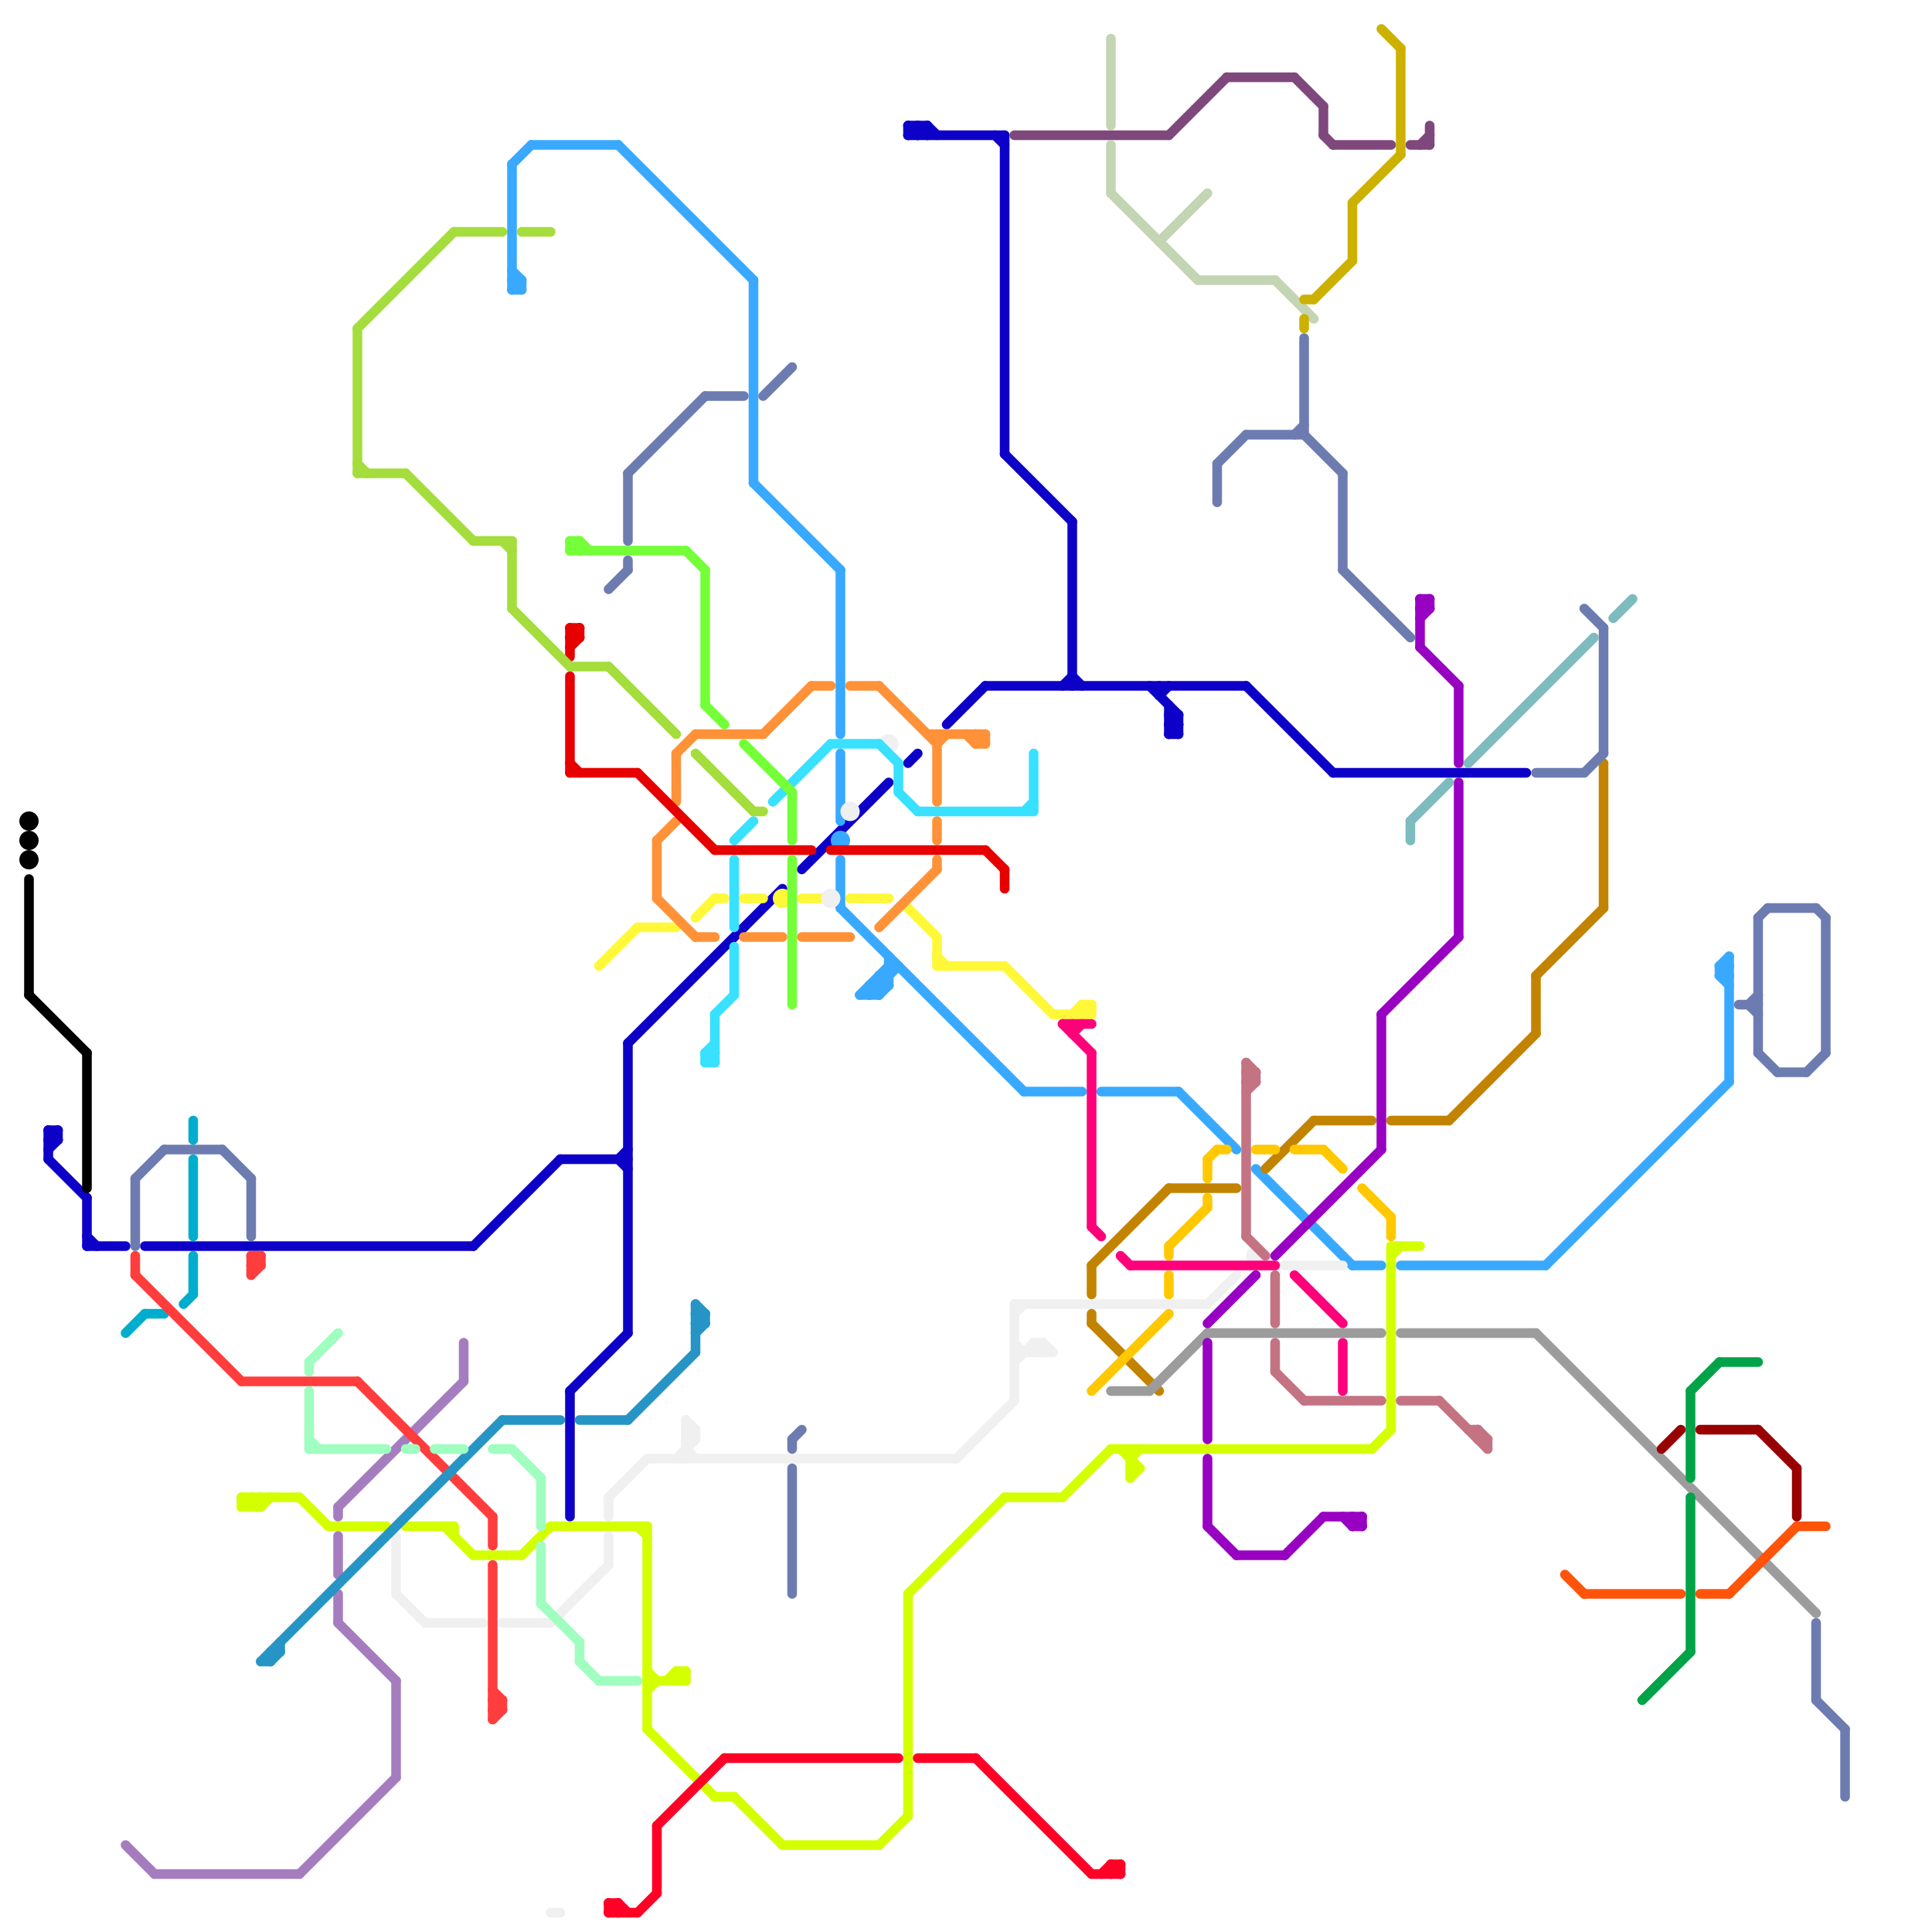
<svg version="1.1" xmlns="http://www.w3.org/2000/svg" viewBox="0 0 200 200">
<style>line { stroke-width: 1; fill: none; stroke-linecap: round; stroke-linejoin: round; } .c0 { stroke: #0d00c7 } .c1 { stroke: #fff838 } .c2 { stroke: #38a9ff } .c3 { stroke: #f0f0f0 } .c4 { stroke: #d4ff00 } .c5 { stroke: #ff0026 } .c6 { stroke: #ff9238 } .c7 { stroke: #38e1ff } .c8 { stroke: #e60000 } .c9 { stroke: #7f487d } .c10 { stroke: #ff007b } .c11 { stroke: #c28400 } .c12 { stroke: #ffc800 } .c13 { stroke: #c4d5b3 } .c14 { stroke: #9c9c9c } .c15 { stroke: #9800c2 } .c16 { stroke: #6d7cb0 } .c17 { stroke: #c47383 } .c18 { stroke: #00adcc } .c19 { stroke: #a57dbf } .c20 { stroke: #ccb100 } .c21 { stroke: #ff3d3d } .c22 { stroke: #7dbbbf } .c23 { stroke: #ff540a } .c24 { stroke: #00a347 } .c25 { stroke: #990000 } .c26 { stroke: #2695c5 } .c27 { stroke: #000000 } .c28 { stroke: #9ffec0 } .c29 { stroke: #a4dd3c } .c30 { stroke: #74ff38 }</style><line class="c0" x1="138" y1="80" x2="158" y2="80"/><line class="c0" x1="49" y1="129" x2="58" y2="120"/><line class="c0" x1="9" y1="128" x2="10" y2="129"/><line class="c0" x1="5" y1="119" x2="6" y2="118"/><line class="c0" x1="65" y1="108" x2="81" y2="92"/><line class="c0" x1="59" y1="144" x2="59" y2="157"/><line class="c0" x1="121" y1="76" x2="122" y2="75"/><line class="c0" x1="64" y1="120" x2="65" y2="121"/><line class="c0" x1="95" y1="14" x2="96" y2="13"/><line class="c0" x1="121" y1="75" x2="122" y2="76"/><line class="c0" x1="5" y1="118" x2="6" y2="117"/><line class="c0" x1="95" y1="13" x2="96" y2="14"/><line class="c0" x1="94" y1="14" x2="95" y2="13"/><line class="c0" x1="102" y1="71" x2="129" y2="71"/><line class="c0" x1="15" y1="129" x2="49" y2="129"/><line class="c0" x1="5" y1="117" x2="6" y2="117"/><line class="c0" x1="65" y1="108" x2="65" y2="138"/><line class="c0" x1="103" y1="14" x2="104" y2="15"/><line class="c0" x1="9" y1="129" x2="13" y2="129"/><line class="c0" x1="94" y1="13" x2="94" y2="14"/><line class="c0" x1="104" y1="47" x2="111" y2="54"/><line class="c0" x1="121" y1="74" x2="122" y2="75"/><line class="c0" x1="122" y1="74" x2="122" y2="76"/><line class="c0" x1="121" y1="75" x2="122" y2="75"/><line class="c0" x1="121" y1="73" x2="121" y2="76"/><line class="c0" x1="96" y1="13" x2="97" y2="14"/><line class="c0" x1="9" y1="124" x2="9" y2="129"/><line class="c0" x1="119" y1="71" x2="122" y2="74"/><line class="c0" x1="104" y1="14" x2="104" y2="47"/><line class="c0" x1="95" y1="13" x2="95" y2="14"/><line class="c0" x1="98" y1="75" x2="102" y2="71"/><line class="c0" x1="58" y1="120" x2="65" y2="120"/><line class="c0" x1="111" y1="54" x2="111" y2="71"/><line class="c0" x1="5" y1="117" x2="5" y2="120"/><line class="c0" x1="6" y1="117" x2="6" y2="118"/><line class="c0" x1="110" y1="71" x2="111" y2="70"/><line class="c0" x1="120" y1="72" x2="121" y2="71"/><line class="c0" x1="94" y1="13" x2="96" y2="13"/><line class="c0" x1="121" y1="74" x2="122" y2="74"/><line class="c0" x1="59" y1="144" x2="65" y2="138"/><line class="c0" x1="121" y1="76" x2="122" y2="76"/><line class="c0" x1="94" y1="79" x2="95" y2="78"/><line class="c0" x1="5" y1="120" x2="9" y2="124"/><line class="c0" x1="64" y1="120" x2="65" y2="119"/><line class="c0" x1="121" y1="75" x2="122" y2="74"/><line class="c0" x1="129" y1="71" x2="138" y2="80"/><line class="c0" x1="83" y1="90" x2="92" y2="81"/><line class="c0" x1="120" y1="71" x2="120" y2="72"/><line class="c0" x1="5" y1="118" x2="6" y2="118"/><line class="c0" x1="94" y1="14" x2="104" y2="14"/><line class="c0" x1="94" y1="13" x2="95" y2="14"/><line class="c0" x1="111" y1="70" x2="112" y2="71"/><line class="c0" x1="5" y1="117" x2="6" y2="118"/><line class="c0" x1="96" y1="13" x2="96" y2="14"/><line class="c1" x1="113" y1="104" x2="113" y2="105"/><line class="c1" x1="62" y1="100" x2="66" y2="96"/><line class="c1" x1="112" y1="104" x2="113" y2="105"/><line class="c1" x1="97" y1="99" x2="98" y2="100"/><line class="c1" x1="104" y1="100" x2="109" y2="105"/><line class="c1" x1="74" y1="93" x2="75" y2="93"/><line class="c1" x1="94" y1="94" x2="97" y2="97"/><line class="c1" x1="112" y1="104" x2="113" y2="104"/><line class="c1" x1="66" y1="96" x2="70" y2="96"/><line class="c1" x1="112" y1="105" x2="113" y2="104"/><line class="c1" x1="97" y1="100" x2="104" y2="100"/><line class="c1" x1="111" y1="105" x2="112" y2="104"/><line class="c1" x1="112" y1="104" x2="112" y2="105"/><line class="c1" x1="77" y1="93" x2="79" y2="93"/><line class="c1" x1="97" y1="97" x2="97" y2="100"/><line class="c1" x1="88" y1="93" x2="92" y2="93"/><line class="c1" x1="83" y1="93" x2="85" y2="93"/><line class="c1" x1="72" y1="95" x2="74" y2="93"/><line class="c1" x1="109" y1="105" x2="113" y2="105"/><circle cx="81" cy="93" r="1" fill="#fff838" /><line class="c2" x1="53" y1="29" x2="54" y2="29"/><line class="c2" x1="64" y1="15" x2="78" y2="29"/><line class="c2" x1="53" y1="17" x2="53" y2="30"/><line class="c2" x1="178" y1="100" x2="179" y2="99"/><line class="c2" x1="53" y1="30" x2="54" y2="29"/><line class="c2" x1="53" y1="17" x2="55" y2="15"/><line class="c2" x1="178" y1="101" x2="179" y2="101"/><line class="c2" x1="92" y1="99" x2="92" y2="102"/><line class="c2" x1="90" y1="102" x2="90" y2="103"/><line class="c2" x1="92" y1="100" x2="93" y2="100"/><line class="c2" x1="91" y1="101" x2="91" y2="103"/><line class="c2" x1="91" y1="101" x2="92" y2="102"/><line class="c2" x1="130" y1="121" x2="140" y2="131"/><line class="c2" x1="78" y1="50" x2="87" y2="59"/><line class="c2" x1="87" y1="78" x2="87" y2="85"/><line class="c2" x1="53" y1="28" x2="54" y2="29"/><line class="c2" x1="160" y1="131" x2="179" y2="112"/><line class="c2" x1="87" y1="94" x2="106" y2="113"/><line class="c2" x1="178" y1="100" x2="179" y2="101"/><line class="c2" x1="90" y1="102" x2="92" y2="102"/><line class="c2" x1="178" y1="101" x2="179" y2="100"/><line class="c2" x1="89" y1="103" x2="92" y2="100"/><line class="c2" x1="106" y1="113" x2="112" y2="113"/><line class="c2" x1="54" y1="29" x2="54" y2="30"/><line class="c2" x1="179" y1="99" x2="179" y2="112"/><line class="c2" x1="140" y1="131" x2="143" y2="131"/><line class="c2" x1="91" y1="101" x2="92" y2="101"/><line class="c2" x1="78" y1="29" x2="78" y2="50"/><line class="c2" x1="87" y1="59" x2="87" y2="76"/><line class="c2" x1="122" y1="113" x2="128" y2="119"/><line class="c2" x1="53" y1="29" x2="54" y2="30"/><line class="c2" x1="55" y1="15" x2="64" y2="15"/><line class="c2" x1="53" y1="30" x2="54" y2="30"/><line class="c2" x1="178" y1="100" x2="179" y2="100"/><line class="c2" x1="87" y1="89" x2="87" y2="94"/><line class="c2" x1="90" y1="102" x2="91" y2="103"/><line class="c2" x1="89" y1="103" x2="91" y2="103"/><line class="c2" x1="178" y1="101" x2="179" y2="102"/><line class="c2" x1="145" y1="131" x2="160" y2="131"/><line class="c2" x1="114" y1="113" x2="122" y2="113"/><line class="c2" x1="90" y1="103" x2="93" y2="100"/><line class="c2" x1="178" y1="100" x2="178" y2="101"/><line class="c2" x1="91" y1="103" x2="92" y2="102"/><circle cx="87" cy="87" r="1" fill="#38a9ff" /><line class="c3" x1="107" y1="139" x2="108" y2="140"/><line class="c3" x1="105" y1="135" x2="125" y2="135"/><line class="c3" x1="107" y1="140" x2="108" y2="139"/><line class="c3" x1="105" y1="140" x2="109" y2="140"/><line class="c3" x1="70" y1="151" x2="72" y2="149"/><line class="c3" x1="71" y1="149" x2="72" y2="148"/><line class="c3" x1="71" y1="148" x2="72" y2="149"/><line class="c3" x1="71" y1="150" x2="72" y2="151"/><line class="c3" x1="41" y1="159" x2="41" y2="165"/><line class="c3" x1="107" y1="139" x2="108" y2="139"/><line class="c3" x1="41" y1="165" x2="44" y2="168"/><line class="c3" x1="44" y1="168" x2="50" y2="168"/><line class="c3" x1="57" y1="198" x2="58" y2="198"/><line class="c3" x1="105" y1="141" x2="107" y2="139"/><line class="c3" x1="108" y1="139" x2="109" y2="140"/><line class="c3" x1="52" y1="168" x2="57" y2="168"/><line class="c3" x1="63" y1="155" x2="63" y2="157"/><line class="c3" x1="67" y1="151" x2="99" y2="151"/><line class="c3" x1="99" y1="151" x2="105" y2="145"/><line class="c3" x1="72" y1="148" x2="72" y2="149"/><line class="c3" x1="71" y1="147" x2="72" y2="148"/><line class="c3" x1="125" y1="135" x2="128" y2="132"/><line class="c3" x1="71" y1="148" x2="72" y2="148"/><line class="c3" x1="63" y1="159" x2="63" y2="162"/><line class="c3" x1="107" y1="139" x2="107" y2="140"/><line class="c3" x1="63" y1="155" x2="67" y2="151"/><line class="c3" x1="105" y1="136" x2="106" y2="135"/><line class="c3" x1="57" y1="168" x2="63" y2="162"/><line class="c3" x1="133" y1="131" x2="139" y2="131"/><line class="c3" x1="71" y1="147" x2="71" y2="151"/><line class="c3" x1="71" y1="149" x2="72" y2="149"/><line class="c3" x1="105" y1="135" x2="105" y2="145"/><line class="c3" x1="108" y1="139" x2="108" y2="140"/><line class="c3" x1="105" y1="139" x2="106" y2="140"/><circle cx="86" cy="93" r="1" fill="#f0f0f0" /><circle cx="88" cy="84" r="1" fill="#f0f0f0" /><circle cx="92" cy="77" r="1" fill="#f0f0f0" /><circle cx="130" cy="130" r="1" fill="#f0f0f0" /><line class="c4" x1="42" y1="158" x2="47" y2="158"/><line class="c4" x1="144" y1="130" x2="145" y2="129"/><line class="c4" x1="74" y1="186" x2="76" y2="186"/><line class="c4" x1="144" y1="129" x2="144" y2="148"/><line class="c4" x1="25" y1="155" x2="31" y2="155"/><line class="c4" x1="110" y1="155" x2="115" y2="150"/><line class="c4" x1="67" y1="173" x2="68" y2="174"/><line class="c4" x1="66" y1="158" x2="67" y2="159"/><line class="c4" x1="67" y1="175" x2="68" y2="174"/><line class="c4" x1="71" y1="173" x2="71" y2="174"/><line class="c4" x1="27" y1="156" x2="28" y2="155"/><line class="c4" x1="76" y1="186" x2="81" y2="191"/><line class="c4" x1="94" y1="165" x2="94" y2="188"/><line class="c4" x1="104" y1="155" x2="110" y2="155"/><line class="c4" x1="57" y1="158" x2="67" y2="158"/><line class="c4" x1="26" y1="156" x2="27" y2="155"/><line class="c4" x1="142" y1="150" x2="144" y2="148"/><line class="c4" x1="26" y1="155" x2="27" y2="156"/><line class="c4" x1="46" y1="158" x2="49" y2="161"/><line class="c4" x1="25" y1="156" x2="26" y2="155"/><line class="c4" x1="25" y1="155" x2="25" y2="156"/><line class="c4" x1="94" y1="165" x2="104" y2="155"/><line class="c4" x1="31" y1="155" x2="34" y2="158"/><line class="c4" x1="67" y1="158" x2="67" y2="179"/><line class="c4" x1="69" y1="174" x2="70" y2="173"/><line class="c4" x1="70" y1="173" x2="71" y2="174"/><line class="c4" x1="25" y1="156" x2="27" y2="156"/><line class="c4" x1="117" y1="150" x2="117" y2="153"/><line class="c4" x1="81" y1="191" x2="91" y2="191"/><line class="c4" x1="27" y1="155" x2="27" y2="156"/><line class="c4" x1="67" y1="174" x2="71" y2="174"/><line class="c4" x1="47" y1="158" x2="47" y2="159"/><line class="c4" x1="54" y1="161" x2="57" y2="158"/><line class="c4" x1="115" y1="150" x2="142" y2="150"/><line class="c4" x1="49" y1="161" x2="54" y2="161"/><line class="c4" x1="116" y1="150" x2="118" y2="152"/><line class="c4" x1="91" y1="191" x2="94" y2="188"/><line class="c4" x1="34" y1="158" x2="40" y2="158"/><line class="c4" x1="117" y1="152" x2="118" y2="152"/><line class="c4" x1="26" y1="155" x2="26" y2="156"/><line class="c4" x1="117" y1="151" x2="118" y2="150"/><line class="c4" x1="67" y1="179" x2="74" y2="186"/><line class="c4" x1="117" y1="153" x2="118" y2="152"/><line class="c4" x1="70" y1="173" x2="70" y2="174"/><line class="c4" x1="70" y1="173" x2="71" y2="173"/><line class="c4" x1="25" y1="155" x2="26" y2="156"/><line class="c4" x1="144" y1="129" x2="147" y2="129"/><line class="c4" x1="70" y1="174" x2="71" y2="173"/><line class="c5" x1="66" y1="198" x2="68" y2="196"/><line class="c5" x1="115" y1="193" x2="116" y2="193"/><line class="c5" x1="63" y1="198" x2="64" y2="197"/><line class="c5" x1="64" y1="197" x2="65" y2="198"/><line class="c5" x1="116" y1="193" x2="116" y2="194"/><line class="c5" x1="113" y1="194" x2="116" y2="194"/><line class="c5" x1="115" y1="193" x2="115" y2="194"/><line class="c5" x1="63" y1="197" x2="64" y2="198"/><line class="c5" x1="68" y1="189" x2="75" y2="182"/><line class="c5" x1="75" y1="182" x2="93" y2="182"/><line class="c5" x1="114" y1="194" x2="115" y2="193"/><line class="c5" x1="63" y1="197" x2="64" y2="197"/><line class="c5" x1="101" y1="182" x2="113" y2="194"/><line class="c5" x1="64" y1="197" x2="64" y2="198"/><line class="c5" x1="95" y1="182" x2="101" y2="182"/><line class="c5" x1="63" y1="197" x2="63" y2="198"/><line class="c5" x1="68" y1="189" x2="68" y2="196"/><line class="c5" x1="115" y1="193" x2="116" y2="194"/><line class="c5" x1="63" y1="198" x2="66" y2="198"/><line class="c5" x1="115" y1="194" x2="116" y2="193"/><line class="c6" x1="84" y1="71" x2="86" y2="71"/><line class="c6" x1="102" y1="76" x2="102" y2="77"/><line class="c6" x1="72" y1="76" x2="79" y2="76"/><line class="c6" x1="68" y1="93" x2="72" y2="97"/><line class="c6" x1="68" y1="87" x2="68" y2="93"/><line class="c6" x1="70" y1="78" x2="72" y2="76"/><line class="c6" x1="101" y1="76" x2="102" y2="77"/><line class="c6" x1="101" y1="77" x2="102" y2="77"/><line class="c6" x1="100" y1="76" x2="101" y2="77"/><line class="c6" x1="88" y1="71" x2="91" y2="71"/><line class="c6" x1="77" y1="97" x2="81" y2="97"/><line class="c6" x1="83" y1="97" x2="88" y2="97"/><line class="c6" x1="97" y1="89" x2="97" y2="90"/><line class="c6" x1="91" y1="96" x2="97" y2="90"/><line class="c6" x1="96" y1="76" x2="102" y2="76"/><line class="c6" x1="91" y1="71" x2="97" y2="77"/><line class="c6" x1="101" y1="77" x2="102" y2="76"/><line class="c6" x1="101" y1="76" x2="101" y2="77"/><line class="c6" x1="72" y1="97" x2="74" y2="97"/><line class="c6" x1="97" y1="85" x2="97" y2="87"/><line class="c6" x1="70" y1="78" x2="70" y2="83"/><line class="c6" x1="97" y1="77" x2="98" y2="76"/><line class="c6" x1="68" y1="87" x2="70" y2="85"/><line class="c6" x1="97" y1="76" x2="97" y2="83"/><line class="c6" x1="79" y1="76" x2="84" y2="71"/><line class="c7" x1="73" y1="109" x2="74" y2="108"/><line class="c7" x1="74" y1="105" x2="76" y2="103"/><line class="c7" x1="76" y1="87" x2="78" y2="85"/><line class="c7" x1="106" y1="84" x2="107" y2="83"/><line class="c7" x1="86" y1="77" x2="91" y2="77"/><line class="c7" x1="91" y1="77" x2="93" y2="79"/><line class="c7" x1="73" y1="109" x2="74" y2="110"/><line class="c7" x1="73" y1="110" x2="74" y2="110"/><line class="c7" x1="93" y1="79" x2="93" y2="82"/><line class="c7" x1="76" y1="98" x2="76" y2="103"/><line class="c7" x1="80" y1="83" x2="86" y2="77"/><line class="c7" x1="76" y1="89" x2="76" y2="96"/><line class="c7" x1="95" y1="84" x2="107" y2="84"/><line class="c7" x1="74" y1="105" x2="74" y2="110"/><line class="c7" x1="93" y1="82" x2="95" y2="84"/><line class="c7" x1="73" y1="109" x2="73" y2="110"/><line class="c7" x1="107" y1="78" x2="107" y2="84"/><line class="c7" x1="73" y1="109" x2="74" y2="109"/><line class="c7" x1="73" y1="110" x2="74" y2="109"/><line class="c8" x1="59" y1="80" x2="66" y2="80"/><line class="c8" x1="59" y1="66" x2="60" y2="66"/><line class="c8" x1="66" y1="80" x2="74" y2="88"/><line class="c8" x1="60" y1="65" x2="60" y2="66"/><line class="c8" x1="104" y1="90" x2="104" y2="92"/><line class="c8" x1="59" y1="67" x2="60" y2="66"/><line class="c8" x1="102" y1="88" x2="104" y2="90"/><line class="c8" x1="59" y1="65" x2="60" y2="66"/><line class="c8" x1="59" y1="66" x2="60" y2="65"/><line class="c8" x1="59" y1="70" x2="59" y2="80"/><line class="c8" x1="74" y1="88" x2="84" y2="88"/><line class="c8" x1="59" y1="79" x2="60" y2="80"/><line class="c8" x1="59" y1="65" x2="60" y2="65"/><line class="c8" x1="59" y1="65" x2="59" y2="68"/><line class="c8" x1="86" y1="88" x2="102" y2="88"/><line class="c9" x1="137" y1="11" x2="137" y2="14"/><line class="c9" x1="138" y1="15" x2="144" y2="15"/><line class="c9" x1="105" y1="14" x2="121" y2="14"/><line class="c9" x1="127" y1="8" x2="134" y2="8"/><line class="c9" x1="121" y1="14" x2="127" y2="8"/><line class="c9" x1="148" y1="13" x2="148" y2="15"/><line class="c9" x1="147" y1="15" x2="148" y2="14"/><line class="c9" x1="146" y1="15" x2="148" y2="15"/><line class="c9" x1="137" y1="14" x2="138" y2="15"/><line class="c9" x1="134" y1="8" x2="137" y2="11"/><line class="c10" x1="139" y1="139" x2="139" y2="144"/><line class="c10" x1="110" y1="106" x2="113" y2="109"/><line class="c10" x1="113" y1="109" x2="113" y2="127"/><line class="c10" x1="110" y1="106" x2="113" y2="106"/><line class="c10" x1="116" y1="130" x2="117" y2="131"/><line class="c10" x1="117" y1="131" x2="132" y2="131"/><line class="c10" x1="111" y1="107" x2="112" y2="106"/><line class="c10" x1="111" y1="106" x2="111" y2="107"/><line class="c10" x1="113" y1="127" x2="114" y2="128"/><line class="c10" x1="134" y1="132" x2="139" y2="137"/><line class="c11" x1="159" y1="101" x2="159" y2="107"/><line class="c11" x1="150" y1="116" x2="159" y2="107"/><line class="c11" x1="166" y1="79" x2="166" y2="94"/><line class="c11" x1="131" y1="121" x2="136" y2="116"/><line class="c11" x1="136" y1="116" x2="142" y2="116"/><line class="c11" x1="113" y1="131" x2="121" y2="123"/><line class="c11" x1="144" y1="116" x2="150" y2="116"/><line class="c11" x1="159" y1="101" x2="166" y2="94"/><line class="c11" x1="113" y1="137" x2="120" y2="144"/><line class="c11" x1="113" y1="131" x2="113" y2="134"/><line class="c11" x1="121" y1="123" x2="128" y2="123"/><line class="c11" x1="113" y1="136" x2="113" y2="137"/><line class="c12" x1="125" y1="120" x2="126" y2="119"/><line class="c12" x1="144" y1="126" x2="144" y2="128"/><line class="c12" x1="126" y1="119" x2="127" y2="119"/><line class="c12" x1="121" y1="129" x2="125" y2="125"/><line class="c12" x1="125" y1="120" x2="125" y2="122"/><line class="c12" x1="121" y1="132" x2="121" y2="134"/><line class="c12" x1="113" y1="144" x2="121" y2="136"/><line class="c12" x1="141" y1="123" x2="144" y2="126"/><line class="c12" x1="125" y1="124" x2="125" y2="125"/><line class="c12" x1="134" y1="119" x2="137" y2="119"/><line class="c12" x1="130" y1="119" x2="132" y2="119"/><line class="c12" x1="121" y1="129" x2="121" y2="130"/><line class="c12" x1="137" y1="119" x2="139" y2="121"/><line class="c13" x1="124" y1="29" x2="132" y2="29"/><line class="c13" x1="120" y1="25" x2="125" y2="20"/><line class="c13" x1="115" y1="20" x2="124" y2="29"/><line class="c13" x1="115" y1="4" x2="115" y2="13"/><line class="c13" x1="115" y1="15" x2="115" y2="20"/><line class="c13" x1="132" y1="29" x2="136" y2="33"/><line class="c14" x1="159" y1="138" x2="188" y2="167"/><line class="c14" x1="115" y1="144" x2="119" y2="144"/><line class="c14" x1="145" y1="138" x2="159" y2="138"/><line class="c14" x1="119" y1="144" x2="125" y2="138"/><line class="c14" x1="125" y1="138" x2="143" y2="138"/><line class="c15" x1="147" y1="64" x2="148" y2="63"/><line class="c15" x1="143" y1="105" x2="143" y2="119"/><line class="c15" x1="147" y1="67" x2="151" y2="71"/><line class="c15" x1="141" y1="157" x2="141" y2="158"/><line class="c15" x1="139" y1="157" x2="140" y2="158"/><line class="c15" x1="140" y1="158" x2="141" y2="158"/><line class="c15" x1="132" y1="130" x2="143" y2="119"/><line class="c15" x1="125" y1="139" x2="125" y2="149"/><line class="c15" x1="125" y1="151" x2="125" y2="158"/><line class="c15" x1="151" y1="81" x2="151" y2="97"/><line class="c15" x1="148" y1="62" x2="148" y2="63"/><line class="c15" x1="147" y1="63" x2="148" y2="63"/><line class="c15" x1="133" y1="161" x2="137" y2="157"/><line class="c15" x1="128" y1="161" x2="133" y2="161"/><line class="c15" x1="140" y1="158" x2="141" y2="157"/><line class="c15" x1="140" y1="157" x2="141" y2="158"/><line class="c15" x1="151" y1="71" x2="151" y2="79"/><line class="c15" x1="147" y1="62" x2="148" y2="63"/><line class="c15" x1="147" y1="63" x2="148" y2="62"/><line class="c15" x1="125" y1="137" x2="130" y2="132"/><line class="c15" x1="125" y1="158" x2="128" y2="161"/><line class="c15" x1="147" y1="62" x2="147" y2="67"/><line class="c15" x1="143" y1="105" x2="151" y2="97"/><line class="c15" x1="140" y1="157" x2="140" y2="158"/><line class="c15" x1="137" y1="157" x2="141" y2="157"/><line class="c15" x1="147" y1="62" x2="148" y2="62"/><line class="c16" x1="189" y1="95" x2="189" y2="109"/><line class="c16" x1="188" y1="176" x2="191" y2="179"/><line class="c16" x1="187" y1="111" x2="189" y2="109"/><line class="c16" x1="73" y1="41" x2="77" y2="41"/><line class="c16" x1="182" y1="95" x2="183" y2="94"/><line class="c16" x1="181" y1="104" x2="182" y2="103"/><line class="c16" x1="180" y1="104" x2="182" y2="104"/><line class="c16" x1="82" y1="152" x2="82" y2="165"/><line class="c16" x1="183" y1="94" x2="188" y2="94"/><line class="c16" x1="14" y1="122" x2="17" y2="119"/><line class="c16" x1="65" y1="58" x2="65" y2="59"/><line class="c16" x1="14" y1="122" x2="14" y2="129"/><line class="c16" x1="164" y1="80" x2="166" y2="78"/><line class="c16" x1="82" y1="149" x2="82" y2="150"/><line class="c16" x1="126" y1="48" x2="126" y2="52"/><line class="c16" x1="126" y1="48" x2="129" y2="45"/><line class="c16" x1="134" y1="45" x2="135" y2="44"/><line class="c16" x1="82" y1="149" x2="83" y2="148"/><line class="c16" x1="139" y1="59" x2="146" y2="66"/><line class="c16" x1="184" y1="111" x2="187" y2="111"/><line class="c16" x1="26" y1="122" x2="26" y2="128"/><line class="c16" x1="159" y1="80" x2="164" y2="80"/><line class="c16" x1="135" y1="45" x2="139" y2="49"/><line class="c16" x1="181" y1="104" x2="182" y2="105"/><line class="c16" x1="23" y1="119" x2="26" y2="122"/><line class="c16" x1="65" y1="49" x2="65" y2="56"/><line class="c16" x1="79" y1="41" x2="82" y2="38"/><line class="c16" x1="135" y1="35" x2="135" y2="45"/><line class="c16" x1="139" y1="49" x2="139" y2="59"/><line class="c16" x1="191" y1="179" x2="191" y2="186"/><line class="c16" x1="182" y1="95" x2="182" y2="109"/><line class="c16" x1="129" y1="45" x2="135" y2="45"/><line class="c16" x1="166" y1="65" x2="166" y2="78"/><line class="c16" x1="65" y1="49" x2="73" y2="41"/><line class="c16" x1="188" y1="168" x2="188" y2="176"/><line class="c16" x1="164" y1="63" x2="166" y2="65"/><line class="c16" x1="188" y1="94" x2="189" y2="95"/><line class="c16" x1="182" y1="109" x2="184" y2="111"/><line class="c16" x1="63" y1="61" x2="65" y2="59"/><line class="c16" x1="17" y1="119" x2="23" y2="119"/><line class="c17" x1="132" y1="132" x2="132" y2="137"/><line class="c17" x1="129" y1="128" x2="131" y2="130"/><line class="c17" x1="129" y1="111" x2="130" y2="111"/><line class="c17" x1="129" y1="112" x2="130" y2="111"/><line class="c17" x1="149" y1="145" x2="154" y2="150"/><line class="c17" x1="129" y1="110" x2="129" y2="128"/><line class="c17" x1="132" y1="142" x2="135" y2="145"/><line class="c17" x1="129" y1="113" x2="130" y2="112"/><line class="c17" x1="135" y1="145" x2="143" y2="145"/><line class="c17" x1="145" y1="145" x2="149" y2="145"/><line class="c17" x1="129" y1="110" x2="130" y2="111"/><line class="c17" x1="152" y1="148" x2="153" y2="148"/><line class="c17" x1="153" y1="148" x2="153" y2="149"/><line class="c17" x1="130" y1="111" x2="130" y2="112"/><line class="c17" x1="153" y1="149" x2="154" y2="149"/><line class="c17" x1="129" y1="111" x2="130" y2="112"/><line class="c17" x1="154" y1="149" x2="154" y2="150"/><line class="c17" x1="129" y1="112" x2="130" y2="112"/><line class="c17" x1="153" y1="148" x2="154" y2="149"/><line class="c17" x1="132" y1="139" x2="132" y2="142"/><line class="c18" x1="20" y1="130" x2="20" y2="134"/><line class="c18" x1="15" y1="136" x2="17" y2="136"/><line class="c18" x1="20" y1="116" x2="20" y2="118"/><line class="c18" x1="13" y1="138" x2="15" y2="136"/><line class="c18" x1="19" y1="135" x2="20" y2="134"/><line class="c18" x1="20" y1="120" x2="20" y2="128"/><line class="c19" x1="35" y1="159" x2="35" y2="163"/><line class="c19" x1="31" y1="194" x2="41" y2="184"/><line class="c19" x1="35" y1="168" x2="41" y2="174"/><line class="c19" x1="35" y1="156" x2="35" y2="157"/><line class="c19" x1="13" y1="191" x2="16" y2="194"/><line class="c19" x1="41" y1="174" x2="41" y2="184"/><line class="c19" x1="16" y1="194" x2="31" y2="194"/><line class="c19" x1="48" y1="139" x2="48" y2="143"/><line class="c19" x1="35" y1="156" x2="48" y2="143"/><line class="c19" x1="35" y1="165" x2="35" y2="168"/><line class="c20" x1="140" y1="21" x2="145" y2="16"/><line class="c20" x1="135" y1="33" x2="135" y2="34"/><line class="c20" x1="140" y1="21" x2="140" y2="27"/><line class="c20" x1="136" y1="31" x2="140" y2="27"/><line class="c20" x1="143" y1="3" x2="145" y2="5"/><line class="c20" x1="135" y1="31" x2="136" y2="31"/><line class="c20" x1="145" y1="5" x2="145" y2="16"/><line class="c21" x1="14" y1="132" x2="25" y2="143"/><line class="c21" x1="51" y1="157" x2="51" y2="160"/><line class="c21" x1="51" y1="178" x2="52" y2="177"/><line class="c21" x1="52" y1="176" x2="52" y2="177"/><line class="c21" x1="25" y1="143" x2="37" y2="143"/><line class="c21" x1="51" y1="176" x2="52" y2="177"/><line class="c21" x1="26" y1="131" x2="27" y2="130"/><line class="c21" x1="51" y1="177" x2="52" y2="177"/><line class="c21" x1="26" y1="130" x2="27" y2="131"/><line class="c21" x1="26" y1="130" x2="26" y2="132"/><line class="c21" x1="51" y1="175" x2="52" y2="176"/><line class="c21" x1="51" y1="176" x2="52" y2="176"/><line class="c21" x1="27" y1="130" x2="27" y2="131"/><line class="c21" x1="51" y1="177" x2="52" y2="176"/><line class="c21" x1="26" y1="130" x2="27" y2="130"/><line class="c21" x1="51" y1="162" x2="51" y2="178"/><line class="c21" x1="14" y1="130" x2="14" y2="132"/><line class="c21" x1="37" y1="143" x2="51" y2="157"/><line class="c21" x1="26" y1="131" x2="27" y2="131"/><line class="c21" x1="26" y1="132" x2="27" y2="131"/><line class="c22" x1="152" y1="79" x2="165" y2="66"/><line class="c22" x1="146" y1="85" x2="150" y2="81"/><line class="c22" x1="167" y1="64" x2="169" y2="62"/><line class="c22" x1="146" y1="85" x2="146" y2="87"/><line class="c23" x1="179" y1="165" x2="186" y2="158"/><line class="c23" x1="164" y1="165" x2="174" y2="165"/><line class="c23" x1="186" y1="158" x2="189" y2="158"/><line class="c23" x1="176" y1="165" x2="179" y2="165"/><line class="c23" x1="162" y1="163" x2="164" y2="165"/><line class="c24" x1="178" y1="141" x2="182" y2="141"/><line class="c24" x1="175" y1="144" x2="175" y2="153"/><line class="c24" x1="175" y1="144" x2="178" y2="141"/><line class="c24" x1="170" y1="176" x2="175" y2="171"/><line class="c24" x1="175" y1="155" x2="175" y2="171"/><line class="c25" x1="172" y1="150" x2="174" y2="148"/><line class="c25" x1="182" y1="148" x2="186" y2="152"/><line class="c25" x1="176" y1="148" x2="182" y2="148"/><line class="c25" x1="186" y1="152" x2="186" y2="157"/><line class="c26" x1="72" y1="137" x2="73" y2="137"/><line class="c26" x1="65" y1="147" x2="72" y2="140"/><line class="c26" x1="60" y1="147" x2="65" y2="147"/><line class="c26" x1="72" y1="137" x2="73" y2="136"/><line class="c26" x1="72" y1="136" x2="73" y2="137"/><line class="c26" x1="28" y1="171" x2="29" y2="171"/><line class="c26" x1="72" y1="135" x2="73" y2="136"/><line class="c26" x1="72" y1="135" x2="72" y2="140"/><line class="c26" x1="27" y1="172" x2="52" y2="147"/><line class="c26" x1="72" y1="136" x2="73" y2="136"/><line class="c26" x1="72" y1="138" x2="73" y2="137"/><line class="c26" x1="27" y1="172" x2="28" y2="172"/><line class="c26" x1="52" y1="147" x2="58" y2="147"/><line class="c26" x1="73" y1="136" x2="73" y2="137"/><line class="c26" x1="29" y1="170" x2="29" y2="171"/><line class="c26" x1="28" y1="171" x2="28" y2="172"/><line class="c26" x1="28" y1="172" x2="29" y2="171"/><line class="c27" x1="3" y1="103" x2="9" y2="109"/><line class="c27" x1="9" y1="109" x2="9" y2="123"/><line class="c27" x1="3" y1="91" x2="3" y2="103"/><circle cx="3" cy="85" r="1" fill="#000000" /><circle cx="3" cy="87" r="1" fill="#000000" /><circle cx="3" cy="89" r="1" fill="#000000" /><line class="c28" x1="32" y1="150" x2="40" y2="150"/><line class="c28" x1="56" y1="160" x2="56" y2="166"/><line class="c28" x1="32" y1="149" x2="33" y2="150"/><line class="c28" x1="42" y1="150" x2="43" y2="150"/><line class="c28" x1="32" y1="141" x2="32" y2="142"/><line class="c28" x1="32" y1="141" x2="35" y2="138"/><line class="c28" x1="60" y1="170" x2="60" y2="172"/><line class="c28" x1="45" y1="150" x2="48" y2="150"/><line class="c28" x1="60" y1="172" x2="62" y2="174"/><line class="c28" x1="56" y1="153" x2="56" y2="158"/><line class="c28" x1="56" y1="166" x2="60" y2="170"/><line class="c28" x1="53" y1="150" x2="56" y2="153"/><line class="c28" x1="62" y1="174" x2="66" y2="174"/><line class="c28" x1="51" y1="150" x2="53" y2="150"/><line class="c28" x1="32" y1="144" x2="32" y2="150"/><line class="c29" x1="42" y1="49" x2="49" y2="56"/><line class="c29" x1="37" y1="34" x2="47" y2="24"/><line class="c29" x1="47" y1="24" x2="52" y2="24"/><line class="c29" x1="52" y1="56" x2="53" y2="57"/><line class="c29" x1="78" y1="84" x2="79" y2="84"/><line class="c29" x1="53" y1="63" x2="59" y2="69"/><line class="c29" x1="37" y1="34" x2="37" y2="49"/><line class="c29" x1="49" y1="56" x2="53" y2="56"/><line class="c29" x1="72" y1="78" x2="78" y2="84"/><line class="c29" x1="37" y1="48" x2="38" y2="49"/><line class="c29" x1="54" y1="24" x2="57" y2="24"/><line class="c29" x1="59" y1="69" x2="63" y2="69"/><line class="c29" x1="37" y1="49" x2="42" y2="49"/><line class="c29" x1="53" y1="56" x2="53" y2="63"/><line class="c29" x1="63" y1="69" x2="70" y2="76"/><line class="c30" x1="59" y1="56" x2="60" y2="56"/><line class="c30" x1="73" y1="59" x2="73" y2="73"/><line class="c30" x1="60" y1="56" x2="60" y2="57"/><line class="c30" x1="59" y1="57" x2="60" y2="56"/><line class="c30" x1="77" y1="77" x2="82" y2="82"/><line class="c30" x1="82" y1="82" x2="82" y2="87"/><line class="c30" x1="60" y1="56" x2="61" y2="57"/><line class="c30" x1="82" y1="89" x2="82" y2="104"/><line class="c30" x1="59" y1="56" x2="59" y2="57"/><line class="c30" x1="71" y1="57" x2="73" y2="59"/><line class="c30" x1="59" y1="56" x2="60" y2="57"/><line class="c30" x1="59" y1="57" x2="71" y2="57"/><line class="c30" x1="73" y1="73" x2="75" y2="75"/>


</svg>

